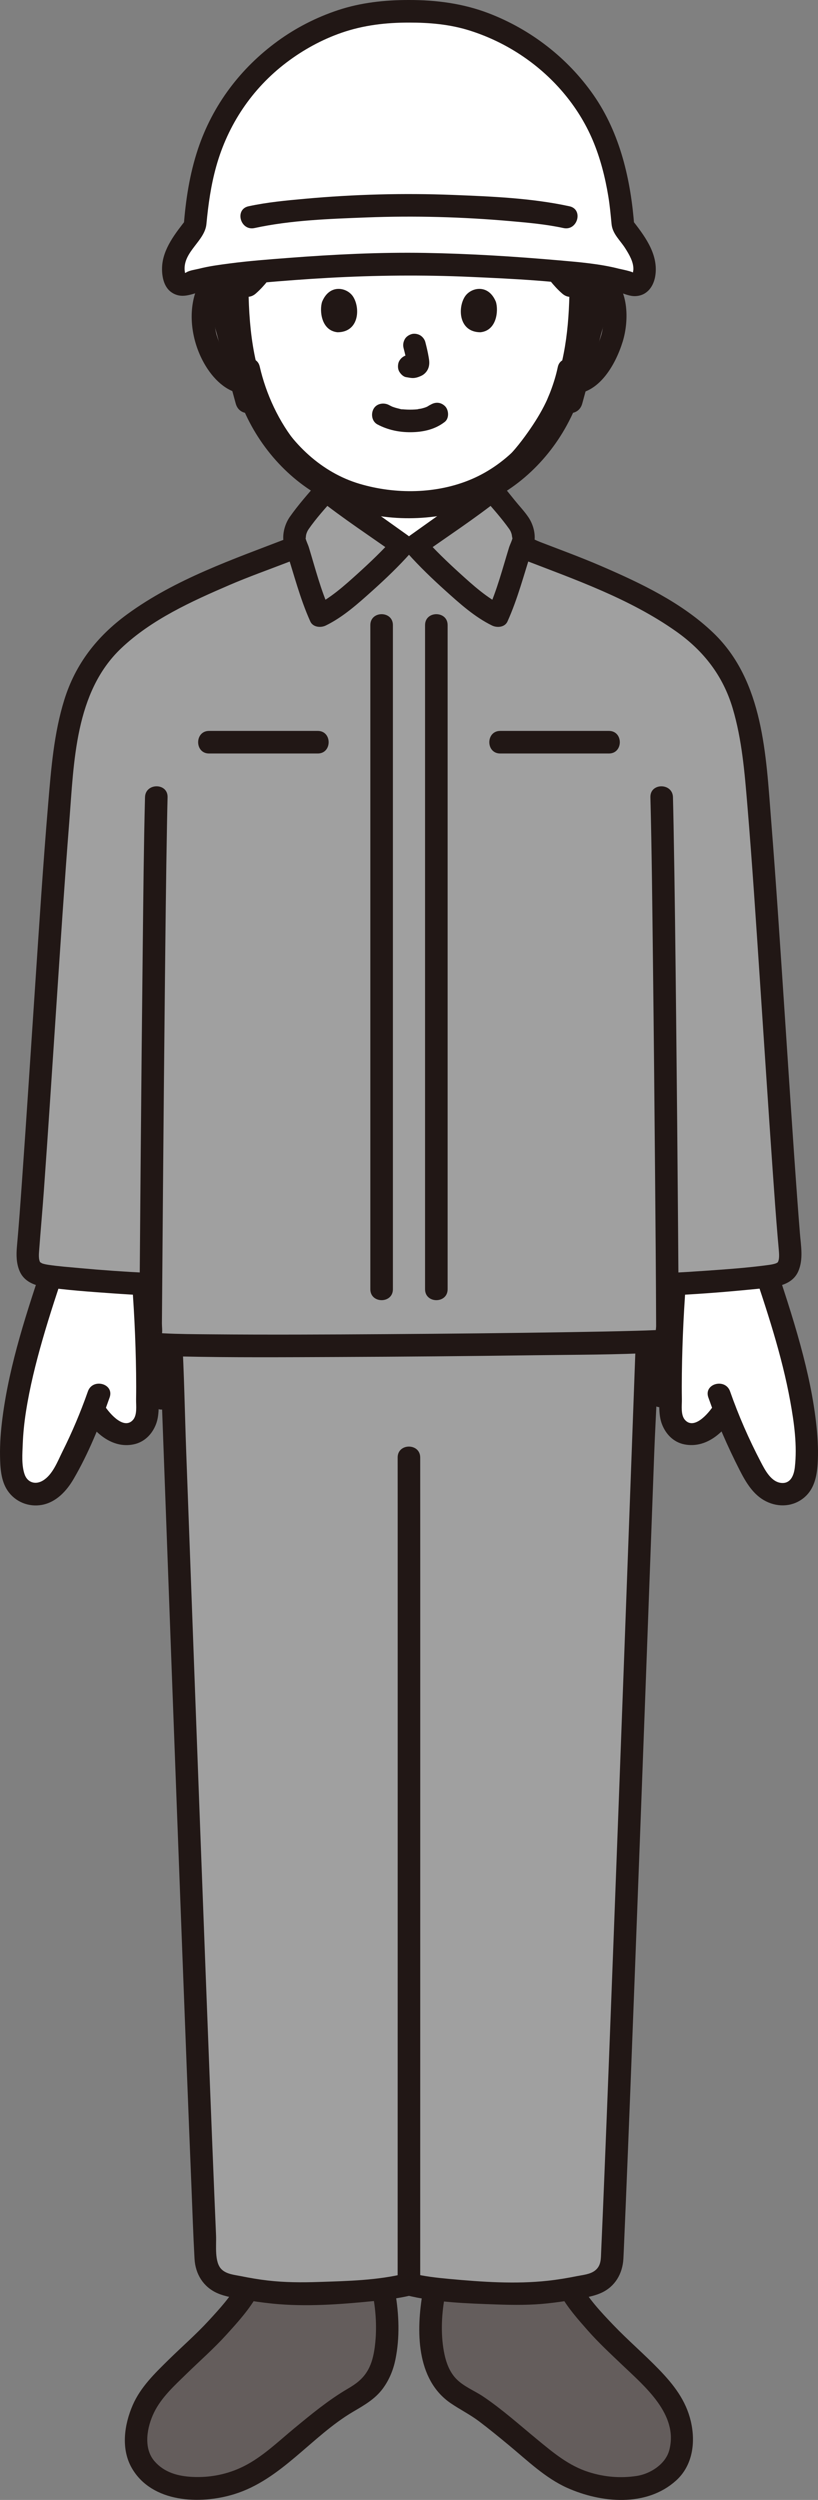 <?xml version="1.0" encoding="UTF-8"?><svg id="b" xmlns="http://www.w3.org/2000/svg" width="145.015" height="442.692" viewBox="0 0 145.015 442.692"><rect x="0" y="0" width="145.015" height="442.692" fill="#808080" stroke="none"/><defs><style>.d{fill:#fff;}.e{fill:#a0a0a0;}.f{fill:#211715;}.g{fill:#645d5c;}</style></defs><g id="c"><path class="d" d="M128.448,249.545c-1.4,2.55-3.79,4.31-5.48,4.37-1.28.04-2.12-.29-2.68-.79-.76-.66-1.3-1.85-1.34-2.86-.27-6.66.14-16.15.64-22.9,5.28-.27,11.23-.75,15.72-1.26.23-.03.48-.05.73-.08,3.36,10.09,7.53,23.31,6.91,33.31-.15,2.36-.74,4.22-2.94,5.06-1.47.56-3.18-.01-4.37-1.03-1.2-1.03-1.97-2.45-2.69-3.85-2.12-4.14-3.31-6.8-4.5-9.97Z"/><path class="d" d="M16.558,249.545c-1.19,3.17-2.38,5.83-4.5,9.97-.71,1.4-1.49,2.82-2.68,3.85-1.19,1.02-2.91,1.59-4.38,1.03-2.2-.84-2.79-2.7-2.93-5.06-.63-10,3.54-23.22,6.9-33.31.26.03.5.05.73.08,4.49.51,10.44.99,15.72,1.26.5,6.75.91,16.24.64,22.9-.04,1.01-.58,2.2-1.34,2.86-.56.5-1.4.83-2.68.79-1.69-.06-4.08-1.82-5.48-4.37Z"/><path class="d" d="M101.075,50.566c.923-.886,2.165-1.219,3.229-1.182,2.314.082,3.299,1.333,3.723,2.068,1.265,2.194,1.212,6.237.362,8.738-.601,1.771-1.587,4.481-3.961,6.424-.979.801-2.419,1.328-3.796,1.096l-.364-.061c-.438,1.444-.977,2.858-1.307,3.545-.966,2.621-6.305,11.817-13.058,15.395.09,1.311.264,2.526.493,3.86.365,2.02.243,3.82,3.054,4.836.121.044,4.078,1.891,6.883,3.181,0,0-3.683,16.727-23.461,16.727s-22.955-16.514-22.955-16.514c2.805-1.289,6.686-3.35,6.808-3.394,2.81-1.016,2.689-2.817,3.054-4.836.201-1.17.359-2.248.456-3.379-3.329-1.451-6.289-3.903-9.1-7.267-3.421-4.095-5.369-8.505-6.445-12.159-1.468.377-3.055-.168-4.107-1.029-2.375-1.943-3.36-4.653-3.961-6.424-.849-2.501-.903-6.544.362-8.738.424-.735,1.409-1.987,3.723-2.068,1.064-.037,2.306.295,3.229,1.182,0,0-7.507-29.152,27.16-29.152s29.98,29.152,29.98,29.152Z"/><path class="f" d="M50.926,100.405c1.604-.74,3.182-1.534,4.754-2.339.533-.273,1.066-.549,1.598-.824.125-.064.254-.124.376-.193.104-.058.31-.179-.215.095.313-.163.66-.264.977-.422,1.572-.784,2.62-2.236,2.988-3.938.404-1.867.66-3.814.83-5.712.094-1.045-.987-2.045-2-2-1.164.052-1.9.881-2,2-.025.281-.052.561-.084.841-.016.139-.033.278-.05.417.021-.15.022-.153.002-.01-.069.497-.149.993-.234,1.488-.109.637-.184,1.282-.321,1.913-.047.215-.266.621-.238.823-.029-.213.171-.352-.002-.038-.039.072-.081.142-.126.21-.12.172-.091.139.088-.102.013.014-.238.248-.272.287-.161.139-.135.125.079-.043-.081.06-.165.117-.25.17-.139.088-.286.159-.429.24-.204.094-.211.1-.022.019-.224.081-.444.172-.661.271-2.292,1.082-4.504,2.331-6.808,3.394-.953.44-1.264,1.889-.718,2.736.633.982,1.717,1.188,2.736.718h0Z"/><path class="f" d="M97.342,96.738c-1.484-.682-2.966-1.37-4.448-2.057-.961-.446-1.915-.934-2.903-1.321-.559-.219.152.108-.123-.048-.165-.094-.338-.17-.5-.271-.084-.052-.167-.108-.247-.166.216.171.243.187.082.05-.009-.01-.277-.276-.271-.279.18.244.21.281.088.11-.045-.067-.087-.135-.127-.204-.033-.057-.289-.502-.104-.189.173.293-.029-.122-.055-.21-.045-.155-.082-.312-.115-.469-.124-.584-.194-1.179-.294-1.767-.206-1.208-.284-1.716-.385-2.845-.093-1.039-.853-2.051-2-2-1.004.045-2.1.884-2,2,.169,1.889.429,3.817.822,5.675.365,1.724,1.415,3.192,3.01,3.982.314.156.641.289.967.417.619.242-.536-.251-.22-.1.122.059.247.113.371.17.571.263,1.141.528,1.711.792,1.574.73,3.147,1.46,4.724,2.185.948.436,2.198.301,2.736-.718.465-.88.297-2.27-.718-2.736h0Z"/><path class="g" d="M43.986,405.218c-1.259,2.42-5.522,7.195-6.93,8.553-4.197,4.048-6.394,5.976-9.447,9.36-2.346,2.601-4.292,7.458-3.124,11.476.799,2.75,3.175,4.373,5.824,5.461,1.156.474,5.516.804,7.721.396,3.444-.638,6.524-1.839,9.093-3.814,4.402-3.385,8.073-6.745,12.725-10.184,1.633-1.208,3.666-2.043,5.217-3.355.896-.757,1.556-1.756,2.101-2.795,1.83-3.487,1.669-9.994.972-13.87"/><path class="g" d="M101.023,405.218c1.259,2.42,5.522,7.195,6.93,8.553,4.197,4.048,6.394,5.976,9.447,9.36,2.346,2.601,4.292,7.458,3.124,11.476-.799,2.75-3.175,4.373-5.824,5.461-1.156.474-5.516.804-7.721.396-3.444-.638-6.524-1.839-9.093-3.814-4.402-3.385-8.073-6.745-12.725-10.184-1.633-1.208-3.666-2.043-5.217-3.355-.896-.757-1.556-1.756-2.101-2.795-1.83-3.487-1.669-9.994-.972-13.87"/><path class="f" d="M99.296,406.228c1.265,2.351,3.137,4.448,4.894,6.442,1.899,2.155,3.999,4.095,6.076,6.076,4.005,3.82,10.072,8.824,8.379,15.146-.662,2.471-3.364,4.194-5.795,4.556-2.878.429-5.689.19-8.455-.683-3.611-1.14-6.378-3.493-9.256-5.861-3.096-2.548-6.138-5.274-9.469-7.516-1.595-1.073-3.549-1.801-4.874-3.229-1.082-1.166-1.662-2.684-1.992-4.214-.69-3.203-.561-6.75-.003-9.966.184-1.063-.284-2.155-1.397-2.46-.963-.265-2.275.327-2.46,1.397-1.157,6.668-1.259,15.422,4.974,19.66,1.65,1.122,3.425,2,5.024,3.207,1.794,1.354,3.531,2.78,5.263,4.211,3.24,2.676,6.454,5.814,10.327,7.549,6.028,2.7,14.07,3.453,19.321-1.283,2.965-2.674,3.486-6.787,2.612-10.513-.868-3.698-3.062-6.495-5.644-9.163-2.628-2.715-5.512-5.176-8.123-7.904-2.158-2.254-4.46-4.705-5.947-7.47-1.22-2.268-4.675-.25-3.454,2.019h0Z"/><path class="f" d="M42.259,404.209c-1.338,2.486-3.36,4.668-5.259,6.733-2.244,2.441-4.763,4.623-7.127,6.945-2.435,2.392-4.949,4.82-6.336,7.994-1.516,3.47-2.14,7.801-.137,11.223,3.574,6.106,12.06,6.422,18.078,4.581,8.4-2.571,13.733-10.266,21.112-14.607,1.959-1.153,3.885-2.232,5.266-4.092,1.129-1.521,1.863-3.296,2.242-5.146.801-3.904.645-8.016-.033-11.925-.185-1.065-1.491-1.663-2.46-1.397-1.125.309-1.582,1.392-1.397,2.46.493,2.844.608,5.896.215,8.759-.185,1.348-.505,2.72-1.171,3.914-.871,1.562-2.069,2.452-3.594,3.344-3.418,2-6.456,4.507-9.506,7.024-2.843,2.346-5.633,5.062-8.955,6.719-2.837,1.416-5.933,2.029-9.083,1.876-2.549-.124-5.003-.773-6.746-2.806-2.009-2.343-1.298-6.062-.06-8.598,1.316-2.698,3.64-4.786,5.763-6.855,2.352-2.292,4.836-4.464,7.044-6.898,2.012-2.217,4.172-4.579,5.599-7.23,1.22-2.267-2.232-4.289-3.454-2.019h0Z"/><path class="e" d="M72.79,236.218c-17.99.141-36.026.162-42.545-.074.179,5.279,4.661,138.225,6.256,164.156.127,2.07,1.684,3.778,3.702,4.255,3.877.917,8.751,1.652,12.914,1.612,5.842-.057,15.101-.568,19.384-1.672,4.282,1.104,13.542,1.615,19.384,1.672,4.163.041,9.037-.694,12.914-1.612,2.018-.477,3.575-2.185,3.702-4.255,1.654-27.029,6.26-164.325,6.26-164.325,0,0,0-.154.009-.393-6.569.241-24.251.497-41.979.636Z"/><path class="f" d="M71.969,402.566c-4.981,1.246-10.337,1.358-15.444,1.526-3.041.1-6.055.092-9.082-.261-1.575-.184-3.141-.45-4.695-.764-1.175-.238-2.577-.339-3.473-1.215-1.299-1.271-.898-4.26-.972-5.967-.099-2.281-.195-4.562-.289-6.844-.553-13.398-1.067-26.798-1.579-40.197-.626-16.381-1.24-32.763-1.849-49.144-.529-14.223-1.054-28.445-1.576-42.668-.254-6.917-.36-13.857-.759-20.768-.006-.096-.007-.192-.01-.288-.093-2.566-4.094-2.579-4,0,.213,5.854.427,11.708.642,17.562.512,13.96,1.026,27.921,1.545,41.881.616,16.576,1.236,33.151,1.867,49.726.533,13.995,1.069,27.99,1.641,41.983.176,4.29.312,8.586.551,12.873.15,2.682,1.546,4.977,4.051,6.078,1.374.604,2.946.822,4.415,1.089,1.782.323,3.58.579,5.382.761,5.831.586,11.873.145,17.691-.434,2.343-.233,4.718-.498,7.007-1.071,2.496-.624,1.438-4.483-1.063-3.857h0Z"/><path class="f" d="M71.969,406.423c5.206,1.303,10.802,1.469,16.141,1.656,3.011.106,6.002.127,9.002-.199,1.652-.179,3.301-.417,4.936-.714,1.533-.279,3.146-.505,4.572-1.156,2.438-1.114,3.75-3.407,3.895-6.016.048-.87.08-1.742.118-2.612.098-2.207.191-4.415.283-6.623.554-13.291,1.064-26.585,1.573-39.878.634-16.566,1.255-33.133,1.872-49.7.54-14.509,1.075-29.019,1.608-43.529.261-7.112.788-14.272.782-21.39,0-.096.007-.193.011-.289.094-2.574-3.907-2.571-4,0-.207,5.691-.415,11.381-.624,17.072-.496,13.546-.995,27.092-1.498,40.637-.609,16.419-1.223,32.837-1.847,49.255-.533,14.014-1.069,28.027-1.638,42.039-.186,4.572-.373,9.144-.58,13.715-.057,1.261.028,2.511-1.093,3.382-.878.682-2.174.777-3.228.99-1.701.343-3.416.627-5.141.814-5.74.624-11.663.212-17.398-.316-2.241-.207-4.495-.451-6.682-.998-2.498-.625-3.563,3.232-1.063,3.857h0Z"/><path class="f" d="M70.496,258.095c.009,5.779.006,11.558.006,17.337.001,11.078.001,22.156.001,33.235,0,12.985,0,25.969-.002,38.954,0,11.608-.002,23.216-.003,34.825,0,6.93-.001,13.86-.003,20.79,0,.365,0,.731,0,1.096,0,2.574,4,2.578,4,0,.001-6.11.002-12.22.002-18.33.001-11.248.002-22.497.003-33.745.001-12.994.002-25.989.002-38.983,0-11.458,0-22.916,0-34.375,0-6.619,0-13.238-.006-19.857,0-.315,0-.631-.001-.946-.004-2.574-4.004-2.578-4,0h0Z"/><path class="f" d="M7.911,222.89c-3.076,9.182-6.2,18.452-7.46,28.092-.301,2.303-.489,4.625-.444,6.949.039,2.033.158,4.263,1.324,6.008,1.34,2.006,3.751,2.983,6.11,2.546,2.521-.467,4.359-2.449,5.597-4.569,2.649-4.533,4.663-9.521,6.401-14.464.856-2.433-3.007-3.48-3.857-1.063-1.286,3.657-2.777,7.19-4.511,10.657-.869,1.739-1.741,4.132-3.512,5.161-1.323.769-2.707.298-3.199-1.133-.563-1.634-.393-3.629-.329-5.327.073-1.944.276-3.884.578-5.806.672-4.278,1.719-8.492,2.913-12.651,1.287-4.486,2.766-8.913,4.248-13.337.82-2.446-3.042-3.496-3.857-1.063h0Z"/><path class="f" d="M23.228,224.983c.518,6.059.819,12.145.899,18.225.02,1.533.023,3.066-.002,4.599-.018,1.099.243,2.772-.577,3.663-1.733,1.882-4.493-1.597-5.264-2.937-1.284-2.23-4.742-.218-3.454,2.019,1.784,3.1,5.048,6.025,8.878,5.213,1.906-.404,3.268-1.791,3.953-3.58.605-1.581.456-3.445.473-5.116.077-7.363-.28-14.752-.907-22.087-.217-2.546-4.219-2.569-4,0h0Z"/><path class="f" d="M133.241,223.953c2.662,7.945,5.355,15.939,6.857,24.201.689,3.789,1.254,7.853.806,11.706-.149,1.279-.671,2.791-2.224,2.75-1.93-.052-3.056-2.286-3.823-3.754-2.11-4.036-3.918-8.171-5.429-12.466-.848-2.412-4.714-1.374-3.857,1.063,1.555,4.42,3.412,8.684,5.542,12.856,1.103,2.161,2.418,4.413,4.67,5.541,2.283,1.144,4.943.958,6.893-.759,1.662-1.464,2.126-3.635,2.27-5.751.15-2.2.041-4.422-.182-6.614-.5-4.909-1.563-9.743-2.858-14.499-1.408-5.172-3.105-10.257-4.808-15.338-.814-2.428-4.678-1.387-3.857,1.063h0Z"/><path class="f" d="M117.781,224.983c-.627,7.335-.984,14.724-.907,22.087.018,1.676-.133,3.529.473,5.116.679,1.777,2.045,3.193,3.953,3.58,3.843.78,7.08-2.091,8.878-5.213,1.287-2.235-2.169-4.252-3.454-2.019-.776,1.348-3.526,4.813-5.264,2.937-.822-.888-.559-2.563-.577-3.663-.025-1.533-.022-3.066-.002-4.599.079-6.08.381-12.166.899-18.225.219-2.565-3.782-2.55-4,0h0Z"/><path class="e" d="M117.265,107.762c-3.882-2.297-8.42-4.431-13.438-6.539l-10.503-4.046s-.553-.213-1.053-.408c1.036-1.197.383-3.388-.567-4.488-1.361-1.576-3.076-3.856-4.467-5.412-.591.478-12.641,9.047-13.555,9.695h-2.356c-.914-.648-12.964-9.216-13.555-9.695-1.391,1.556-3.106,3.836-4.467,5.412-.95,1.1-1.602,3.292-.562,4.489l-1.057.407-10.503,4.046c-10.45,4.39-18.82,8.89-23.51,14.75-4.24,5.31-5.81,12.2-6.81,22.72-1.58,16.6-4.67,69.49-5.92,82.67-.13,1.37.14,2.86.67,3.48.88,1.03,2.74,1.1,4.09,1.26,4.87.558,11.463,1.074,17.056,1.326-.046,5.605-.071,9.054-.071,9.061v.067c0,.743.48,1.4,1.22,1.47,6.85.71,82.198-.01,89.278-.55.591-.051,1.05-.499,1.136-1.061,0-1.629-.015-4.779-.043-8.989,5.588-.252,12.166-.767,17.028-1.324,1.35-.16,3.21-.23,4.09-1.26.53-.62.8-2.11.67-3.48-1.25-13.18-4.34-66.07-5.92-82.67-1-10.52-2.57-17.41-6.81-22.72-2.438-3.046-5.87-5.724-10.072-8.211Z"/><path class="f" d="M25.707,141.169c-.225,8.77-.298,17.546-.398,26.318-.138,12.141-.252,24.283-.358,36.425-.081,9.237-.156,18.474-.227,27.711-.012,1.609-.098,3.236-.036,4.845.094,2.45,1.84,3.493,4.047,3.622,1.12.066,2.243.09,3.364.115,9.188.203,18.386.134,27.576.095,11.647-.05,23.294-.152,34.941-.31,7.315-.099,14.662-.07,21.969-.473,1.074-.059,2.111-.242,2.884-1.083.797-.867.853-1.908.851-3.003-.003-1.413-.01-2.827-.018-4.24-.024-4.525-.057-9.051-.092-13.576-.097-12.565-.212-25.129-.347-37.693-.12-11.232-.24-22.465-.451-33.696-.032-1.685-.066-3.37-.109-5.055-.066-2.569-4.066-2.579-4,0,.245,9.547.334,19.098.447,28.647.151,12.728.274,25.457.382,38.185.076,8.936.158,17.871.187,26.807.001.36-.159,1.177.003,1.495.048.094,1.208-.672.688-.813-.067-.018-.162.02-.231.014-.191-.016-.401.022-.592.031-1.129.054-2.258.086-3.388.118-3.843.108-7.688.175-11.532.237-11.007.179-22.016.288-33.025.361-10.29.068-20.581.124-30.871.029-2.814-.026-5.637-.031-8.448-.181-.175-.009-.352-.03-.526-.031-.41-.004-.402-.187-.153.068.118.12.496.279.445.351.005-.007-.004-.024,0-.031.024-.039-.009-.131.001-.176.133-.581.01-1.343.014-1.937.059-7.853.122-15.706.188-23.56.1-11.836.207-23.672.332-35.507.105-9.915.205-19.831.39-29.746.027-1.454.056-2.908.094-4.362.066-2.575-3.934-2.574-4,0h0Z"/><path class="f" d="M65.654,110.692v117.611c0,2.574,4,2.578,4,0v-117.611c0-2.574-4-2.578-4,0h0Z"/><path class="f" d="M75.355,110.692v117.611c0,2.574,4,2.578,4,0v-117.611c0-2.574-4-2.578-4,0h0Z"/><path class="f" d="M88.678,133.431h19.271c2.574,0,2.578-4,0-4h-19.271c-2.574,0-2.578,4,0,4h0Z"/><path class="f" d="M37.06,133.431h19.271c2.574,0,2.578-4,0-4h-19.271c-2.574,0-2.578,4,0,4h0Z"/><path class="f" d="M26.203,225.403c-4.067-.197-8.131-.482-12.186-.857-1.795-.166-3.613-.298-5.397-.564-.372-.056-.753-.126-1.11-.245-.15-.05-.494-.344-.321-.114-.42-.557-.286-1.698-.24-2.322.257-3.473.574-6.941.824-10.414.792-10.975,1.498-21.956,2.23-32.935.721-10.818,1.426-21.638,2.279-32.447.833-10.555.998-22.931,9.207-30.712,5.373-5.093,12.474-8.311,19.195-11.201,3.408-1.465,6.92-2.708,10.382-4.042l1.152-.444c1.007-.388,1.703-1.345,1.397-2.46-.265-.963-1.447-1.787-2.46-1.397-9.814,3.781-20.07,7.283-28.633,13.545-5.325,3.894-9.137,8.773-11.114,15.104-1.846,5.912-2.342,12.197-2.86,18.34-.903,10.722-1.592,21.464-2.31,32.2-.778,11.629-1.525,23.26-2.352,34.885-.27,3.798-.538,7.598-.882,11.39-.136,1.501-.123,3.029.496,4.433.774,1.755,2.531,2.472,4.324,2.734,3.985.582,8.038.859,12.052,1.145,2.108.15,4.217.277,6.327.379,2.573.125,2.567-3.876,0-4h0Z"/><path class="f" d="M118.807,229.403c4.275-.207,8.546-.51,12.807-.915,1.857-.177,3.727-.338,5.573-.609,1.795-.263,3.549-.978,4.324-2.734.935-2.118.483-4.493.3-6.721-.156-1.901-.3-3.802-.44-5.704-.825-11.212-1.542-22.432-2.289-33.649s-1.48-22.535-2.372-33.79c-.914-11.534-1.346-24.669-10.241-33.202-5.592-5.365-12.875-8.814-19.91-11.849-3.772-1.627-7.64-3.03-11.473-4.507l-1.23-.474c-1.008-.388-2.194.429-2.46,1.397-.31,1.129.385,2.07,1.397,2.46,9.294,3.58,18.888,6.927,27.09,12.719,4.877,3.444,8.3,7.866,10.007,13.607,1.648,5.543,2.118,11.364,2.598,17.103.862,10.306,1.53,20.629,2.222,30.947.758,11.32,1.488,22.643,2.283,33.96.278,3.96.557,7.921.893,11.877.056.66.128,1.32.176,1.981.046.63.175,1.722-.215,2.284.074-.106-.102.071-.346.153-.385.129-.794.202-1.195.257-3.771.518-7.597.778-11.392,1.046-2.034.143-4.069.265-6.106.364-2.562.124-2.577,4.125,0,4h0Z"/><path class="f" d="M98.878,65.02c-.308,1.478-.765,2.927-1.301,4.337-.193.508-.349.826-.58,1.401-.204.506.138-.279-.034.082-.063.131-.121.264-.184.395-.887,1.853-1.995,3.613-3.178,5.289-2.765,3.918-6.547,8.195-11.407,9.337-2.505.589-1.444,4.446,1.063,3.857,5.742-1.349,10.161-6.144,13.487-10.741,1.291-1.784,2.494-3.667,3.454-5.652.206-.425.39-.859.572-1.295.216-.517-.148.347.08-.183.149-.345.295-.691.434-1.041.607-1.53,1.115-3.112,1.451-4.724.524-2.512-3.331-3.586-3.857-1.063h0Z"/><path class="f" d="M42.192,65.981c2.466,10.814,10.604,22.603,22.29,24.366,1.067.161,2.15-.268,2.46-1.397.26-.945-.322-2.298-1.397-2.46-10.394-1.568-17.309-11.981-19.497-21.573-.572-2.509-4.43-1.447-3.857,1.063h0Z"/><path class="f" d="M66.926,75.166c1.834.968,3.806,1.385,5.881,1.372,2.179-.014,4.306-.475,6.042-1.828.829-.646.729-2.159,0-2.828-.88-.807-1.944-.689-2.828,0,.69-.538-.033-.007-.252.108-.169.089-.624.23.003.019-.161.054-.316.122-.478.174-.204.065-.41.121-.618.17-.223.052-.511.051-.72.136.207-.084.318-.038.017-.008-.131.013-.263.024-.394.032-.317.02-.634.028-.951.027-.284-.002-.568-.011-.852-.031-.13-.009-.26-.019-.39-.032-.074-.007-.148-.015-.222-.025-.157-.019-.097-.011.178.024-.093.056-.529-.095-.641-.119-.205-.045-.408-.098-.61-.158-.175-.052-.346-.115-.519-.174-.452-.155.417.2.008.007-.214-.101-.426-.206-.635-.317-.925-.488-2.217-.265-2.736.718-.488.924-.27,2.215.718,2.736h0Z"/><path class="f" d="M71.542,61.632c.244.932.479,1.879.619,2.833l-.071-.532c.017.131.024.26.011.391l.071-.532c-.009.061-.023.118-.043.176l.202-.478c-.018.041-.037.076-.062.113l.313-.405c-.029.035-.057.063-.093.091l.405-.313c-.072.046-.147.083-.224.119l.478-.202c-.124.052-.246.089-.378.11l.532-.071c-.119.014-.236.013-.355,0l.532.071c-.134-.019-.265-.051-.399-.069-.266-.083-.532-.095-.798-.036-.266.012-.514.091-.744.237-.415.243-.811.718-.919,1.195-.117.512-.091,1.087.202,1.541.26.403.695.852,1.195.919.353.048.696.136,1.056.152.577.025,1.105-.156,1.618-.394.645-.299,1.153-.91,1.325-1.603.147-.593.087-1.071-.014-1.666-.154-.913-.365-1.817-.6-2.712-.127-.483-.49-.944-.919-1.195s-1.061-.357-1.541-.202c-.484.157-.951.457-1.195.919-.253.48-.342,1.007-.202,1.541h0Z"/><path class="f" d="M57.091,53.464c-.473,1.537-.165,5.074,2.748,5.375,3.85-.023,4.054-4.299,2.759-6.309-1.061-1.646-4.181-2.331-5.506.934Z"/><path class="f" d="M87.918,53.464c.473,1.537.165,5.074-2.748,5.375-3.85-.023-4.055-4.299-2.759-6.31,1.061-1.646,4.181-2.33,5.507.935Z"/><path class="f" d="M85.823,88.283c1.527,1.727,3.13,3.535,4.467,5.412.198.278.34.605.422.935.045.18.108.843.151.611-.1.54-.454,1.177-.62,1.714-1.147,3.718-2.124,7.522-3.73,11.079l2.736-.718c-2.876-1.398-5.358-3.647-7.708-5.776-2.238-2.028-4.431-4.137-6.444-6.391l-.405,3.141c4.657-3.302,9.486-6.46,13.96-10.007.847-.672.702-2.126,0-2.828-.837-.837-1.979-.673-2.828,0,.815-.646-.233.159-.441.31-.5.362-1.001.722-1.503,1.082-1.466,1.052-2.934,2.1-4.402,3.147-2.266,1.616-4.533,3.233-6.803,4.843-1.086.77-1.318,2.119-.405,3.141,2.081,2.329,4.35,4.507,6.67,6.595,2.522,2.27,5.215,4.702,8.291,6.197.892.433,2.265.326,2.736-.718,1.832-4.057,2.918-8.335,4.295-12.55.053-.162.35-.993.072-.284.248-.633.422-1.134.454-1.832.06-1.298-.372-2.687-1.091-3.763s-1.647-2.035-2.454-3.039c-.849-1.056-1.694-2.115-2.592-3.131-1.708-1.933-4.529.905-2.828,2.828Z"/><path class="f" d="M56.358,85.454c-1.7,1.924-3.481,3.945-4.96,6.044-.746,1.059-1.191,2.433-1.186,3.731.003.734.206,1.323.464,1.989-.231-.595-.007.046.07.284,1.368,4.216,2.435,8.494,4.266,12.55.468,1.036,1.85,1.148,2.736.718,3.08-1.497,5.778-3.928,8.306-6.197,2.325-2.087,4.603-4.263,6.686-6.595.914-1.022.681-2.371-.405-3.141-2.271-1.61-4.537-3.227-6.803-4.843-1.469-1.047-2.937-2.095-4.402-3.147-.502-.36-1.003-.72-1.503-1.082-.22-.159-1.244-.946-.441-.31-.846-.67-2.003-.826-2.828,0-.696.696-.851,2.154,0,2.828,4.474,3.547,9.303,6.705,13.96,10.007l-.405-3.141c-2.016,2.256-4.216,4.364-6.459,6.391-2.356,2.128-4.844,4.377-7.724,5.776l2.736.718c-1.604-3.554-2.567-7.361-3.702-11.079-.167-.545-.478-1.125-.599-1.673-.063-.282.047.167.048-.008,0-.17.013-.321.042-.483.069-.386.242-.773.465-1.096,1.306-1.885,2.947-3.693,4.467-5.412,1.699-1.922-1.119-4.762-2.828-2.828Z"/><path class="f" d="M95.717,47.204c1.143,1.712,2.384,3.417,3.943,4.776.404.352.865.586,1.414.586.491,0,1.076-.218,1.414-.586.35-.381.61-.882.586-1.414-.023-.509-.188-1.067-.586-1.414-.848-.739-1.594-1.584-2.281-2.472l.313.405c-.474-.616-.918-1.253-1.349-1.899-.29-.435-.681-.777-1.195-.919-.479-.132-1.116-.072-1.541.202-.427.275-.803.685-.919,1.195-.115.507-.097,1.094.202,1.541h0Z"/><path class="f" d="M45.838,45.185c-.431.646-.875,1.283-1.349,1.899l.313-.405c-.688.888-1.434,1.733-2.281,2.472-.371.323-.586.937-.586,1.414,0,.491.218,1.076.586,1.414.381.35.882.61,1.414.586.551-.025.997-.222,1.414-.586,1.559-1.359,2.8-3.064,3.943-4.776.278-.416.331-1.07.202-1.541-.128-.464-.486-.967-.919-1.195-.464-.245-1.026-.368-1.541-.202s-.894.468-1.195.919h0Z"/><path class="f" d="M102.489,51.98c.635-.567,1.481-.697,2.288-.545.492.092.671.158,1.088.465-.282-.208.539.73.228.237.438.694.618,1.223.779,2.102.181.99.165,2.087.078,3.107-.15,1.752-.812,3.524-1.603,4.983-.979,1.806-2.456,3.675-4.715,3.382-1.073-.139-2,1.019-2,2,0,1.196.924,1.86,2,2,5.235.679,8.449-4.975,9.757-9.206,1.173-3.795,1.123-9.684-2.588-12.113-2.522-1.651-5.95-1.193-8.14.761-1.925,1.717.912,4.538,2.828,2.828h0Z"/><path class="f" d="M45.349,49.151c-2.061-1.839-4.963-2.269-7.483-1.116-1.803.825-2.909,2.53-3.417,4.396-1.166,4.282-.075,9.29,2.38,12.943,1.68,2.5,4.333,4.753,7.548,4.335,1.071-.139,2-.82,2-2,0-.973-.921-2.14-2-2-2.258.293-3.736-1.576-4.715-3.382-.793-1.463-1.452-3.229-1.603-4.983-.088-1.024-.1-2.113.078-3.107.156-.875.347-1.418.779-2.102-.319.505.513-.446.228-.237.388-.286.54-.344.958-.437.853-.19,1.744-.084,2.418.517,1.915,1.709,4.754-1.11,2.828-2.828h0Z"/><path class="f" d="M115.094,239.275c0,2.639,0,5.278,0,7.917,0,1.046.92,2.048,2,2s2-.879,2-2c0-2.639,0-5.278,0-7.917,0-1.046-.92-2.048-2-2s-2,.879-2,2h0Z"/><path class="f" d="M26.678,239.525v8.083c0,1.046.92,2.048,2,2s2-.879,2-2v-8.083c0-1.046-.92-2.048-2-2s-2,.879-2,2h0Z"/><path class="f" d="M96.316,11.084c-7.794-8.482-19.937-10.513-30.827-8.16-11.945,2.582-22.331,10.296-26.941,21.777-3.268,8.141-2.966,17.192-.296,25.451.788,2.439,4.652,1.396,3.857-1.063-2.202-6.815-2.72-14.05-.553-20.946,1.787-5.689,5.257-10.744,9.933-14.442,7.569-5.986,18.231-8.976,27.786-7.311,5.467.952,10.438,3.415,14.213,7.522,1.746,1.9,4.569-.935,2.828-2.828h0Z"/><path class="f" d="M109.2,49.445c3.998-11.862,1.434-26.033-8.322-34.305-1.952-1.656-4.795,1.161-2.828,2.828,4.455,3.778,7.198,8.56,8.36,14.286,1.084,5.341.671,10.973-1.067,16.128-.824,2.445,3.038,3.494,3.857,1.063h0Z"/><path class="f" d="M46.417,70.192c-1.649-6.042-3.298-12.085-4.947-18.127l-.706-2.587-1.676,2.952,3.187-.485-3.038-2.314c.011,7.997.807,15.827,4.072,23.208,3.187,7.205,8.996,13.34,16.294,16.421,7.194,3.036,15.711,3.261,23.149.981,7.602-2.331,13.928-7.974,17.715-14.899,4.329-7.914,5.293-16.836,5.305-25.712l-3.038,2.314,3.187.485-1.676-2.952c-1.649,6.042-3.298,12.085-4.947,18.127l-.706,2.587c-.814,2.984,3.815,4.257,4.629,1.276,1.649-6.042,3.298-12.085,4.947-18.127l.706-2.587c.311-1.141-.387-2.756-1.676-2.952l-3.187-.485c-1.514-.23-3.036.609-3.038,2.314-.009,6.989-.54,13.913-3.263,20.433-2.675,6.404-7.637,12.014-14.079,14.775-6.185,2.65-13.521,2.729-19.912.83-6.723-1.998-12.117-7.156-15.318-13.29-3.677-7.043-4.351-14.937-4.362-22.749-.002-1.705-1.524-2.544-3.038-2.314l-3.187.485c-1.286.196-1.986,1.819-1.676,2.952,1.649,6.042,3.298,12.085,4.947,18.127l.706,2.587c.812,2.976,5.444,1.713,4.629-1.276h0Z"/><path class="d" d="M72.505,2c-4.031-.025-8.142.425-11.303,1.487-7.583,2.329-14.353,7.204-19.029,13.446-5.037,6.72-7.018,14.874-7.608,23.159-1.565,2.006-2.658,3.285-3.615,5.968-.397,1.112-.211,2.733.124,3.515.267.621,1.137,1.093,2.074.751,1.211-.441,2.447-.789,4-1.13,4.298-.745,7.341-.975,11.08-1.292,8.006-.683,16.253-1.105,24.277-1.155,8.024.05,16.272.472,24.277,1.155,3.739.317,6.782.547,11.08,1.292,1.553.342,2.789.689,4,1.13.938.342,1.807-.13,2.074-.751.335-.783.522-2.404.124-3.515-.956-2.683-2.05-3.962-3.615-5.968-.59-8.285-2.571-16.44-7.608-23.159-4.677-6.242-11.446-11.117-19.029-13.446-3.161-1.062-7.273-1.512-11.303-1.487Z"/><path class="f" d="M72.505,0c-4.275-.007-8.535.452-12.603,1.804-3.794,1.26-7.406,3.098-10.64,5.447-6.629,4.813-11.574,11.367-14.172,19.153-1.474,4.417-2.182,9.057-2.525,13.689l.586-1.414c-1.964,2.511-4.335,5.38-4.423,8.733-.041,1.563.319,3.446,1.702,4.373,1.711,1.146,3.347.373,5.123-.13,3.455-.977,7.093-1.27,10.658-1.577,3.981-.343,7.965-.651,11.955-.872,8.425-.467,16.836-.547,25.267-.171,7.714.344,15.568.71,23.196,1.973,1.023.169,2.03.414,3.026.703.97.282,1.952.767,2.984.727,2.124-.083,3.284-1.779,3.55-3.716.535-3.897-2.072-7.16-4.326-10.042l.586,1.414c-.606-8.184-2.488-16.484-7.258-23.307-4.575-6.545-11.111-11.587-18.561-14.439C82.097.613,77.338-.008,72.505,0c-2.574.004-2.578,4.004,0,4,3.652-.006,7.277.309,10.772,1.415,3.181,1.007,6.173,2.428,8.964,4.26,5.616,3.687,10.213,8.96,12.841,15.162,1.342,3.166,2.199,6.542,2.758,9.928.269,1.629.42,3.263.575,4.906.165,1.753,1.521,2.864,2.432,4.305.696,1.101,1.505,2.444,1.435,3.79-.001.024-.115.748-.108.777l-.078.269c.4-.167.5-.304.298-.412-.078-.307-2.351-.735-2.68-.819-3.414-.871-7.017-1.163-10.52-1.47-7.915-.693-15.845-1.191-23.791-1.326-8.096-.138-16.213.267-24.283.887-3.48.267-6.97.528-10.431.984-1.808.238-3.623.474-5.392.925-.667.17-1.746.292-2.316.689l-.364.13c-.201.108-.102.246.298.412-.073.026-.182-.971-.186-1.045-.17-3.258,3.586-5.117,3.867-8.095.325-3.458.801-6.862,1.741-10.215,2.064-7.363,6.347-13.77,12.458-18.394,2.959-2.239,6.279-4.062,9.789-5.272,3.877-1.336,7.833-1.797,11.922-1.79,2.574.004,2.578-3.996,0-4Z"/><path class="f" d="M45.121,40.385c6.449-1.399,13.276-1.627,19.846-1.879,8.525-.327,17.071-.093,25.569.657,3.123.276,6.285.556,9.354,1.222,2.51.545,3.582-3.311,1.063-3.857-6.721-1.458-13.829-1.743-20.677-2.013-8.734-.343-17.491-.105-26.196.683-3.344.303-6.737.617-10.023,1.33-2.514.546-1.45,4.403,1.063,3.857h0Z"/></g></svg>